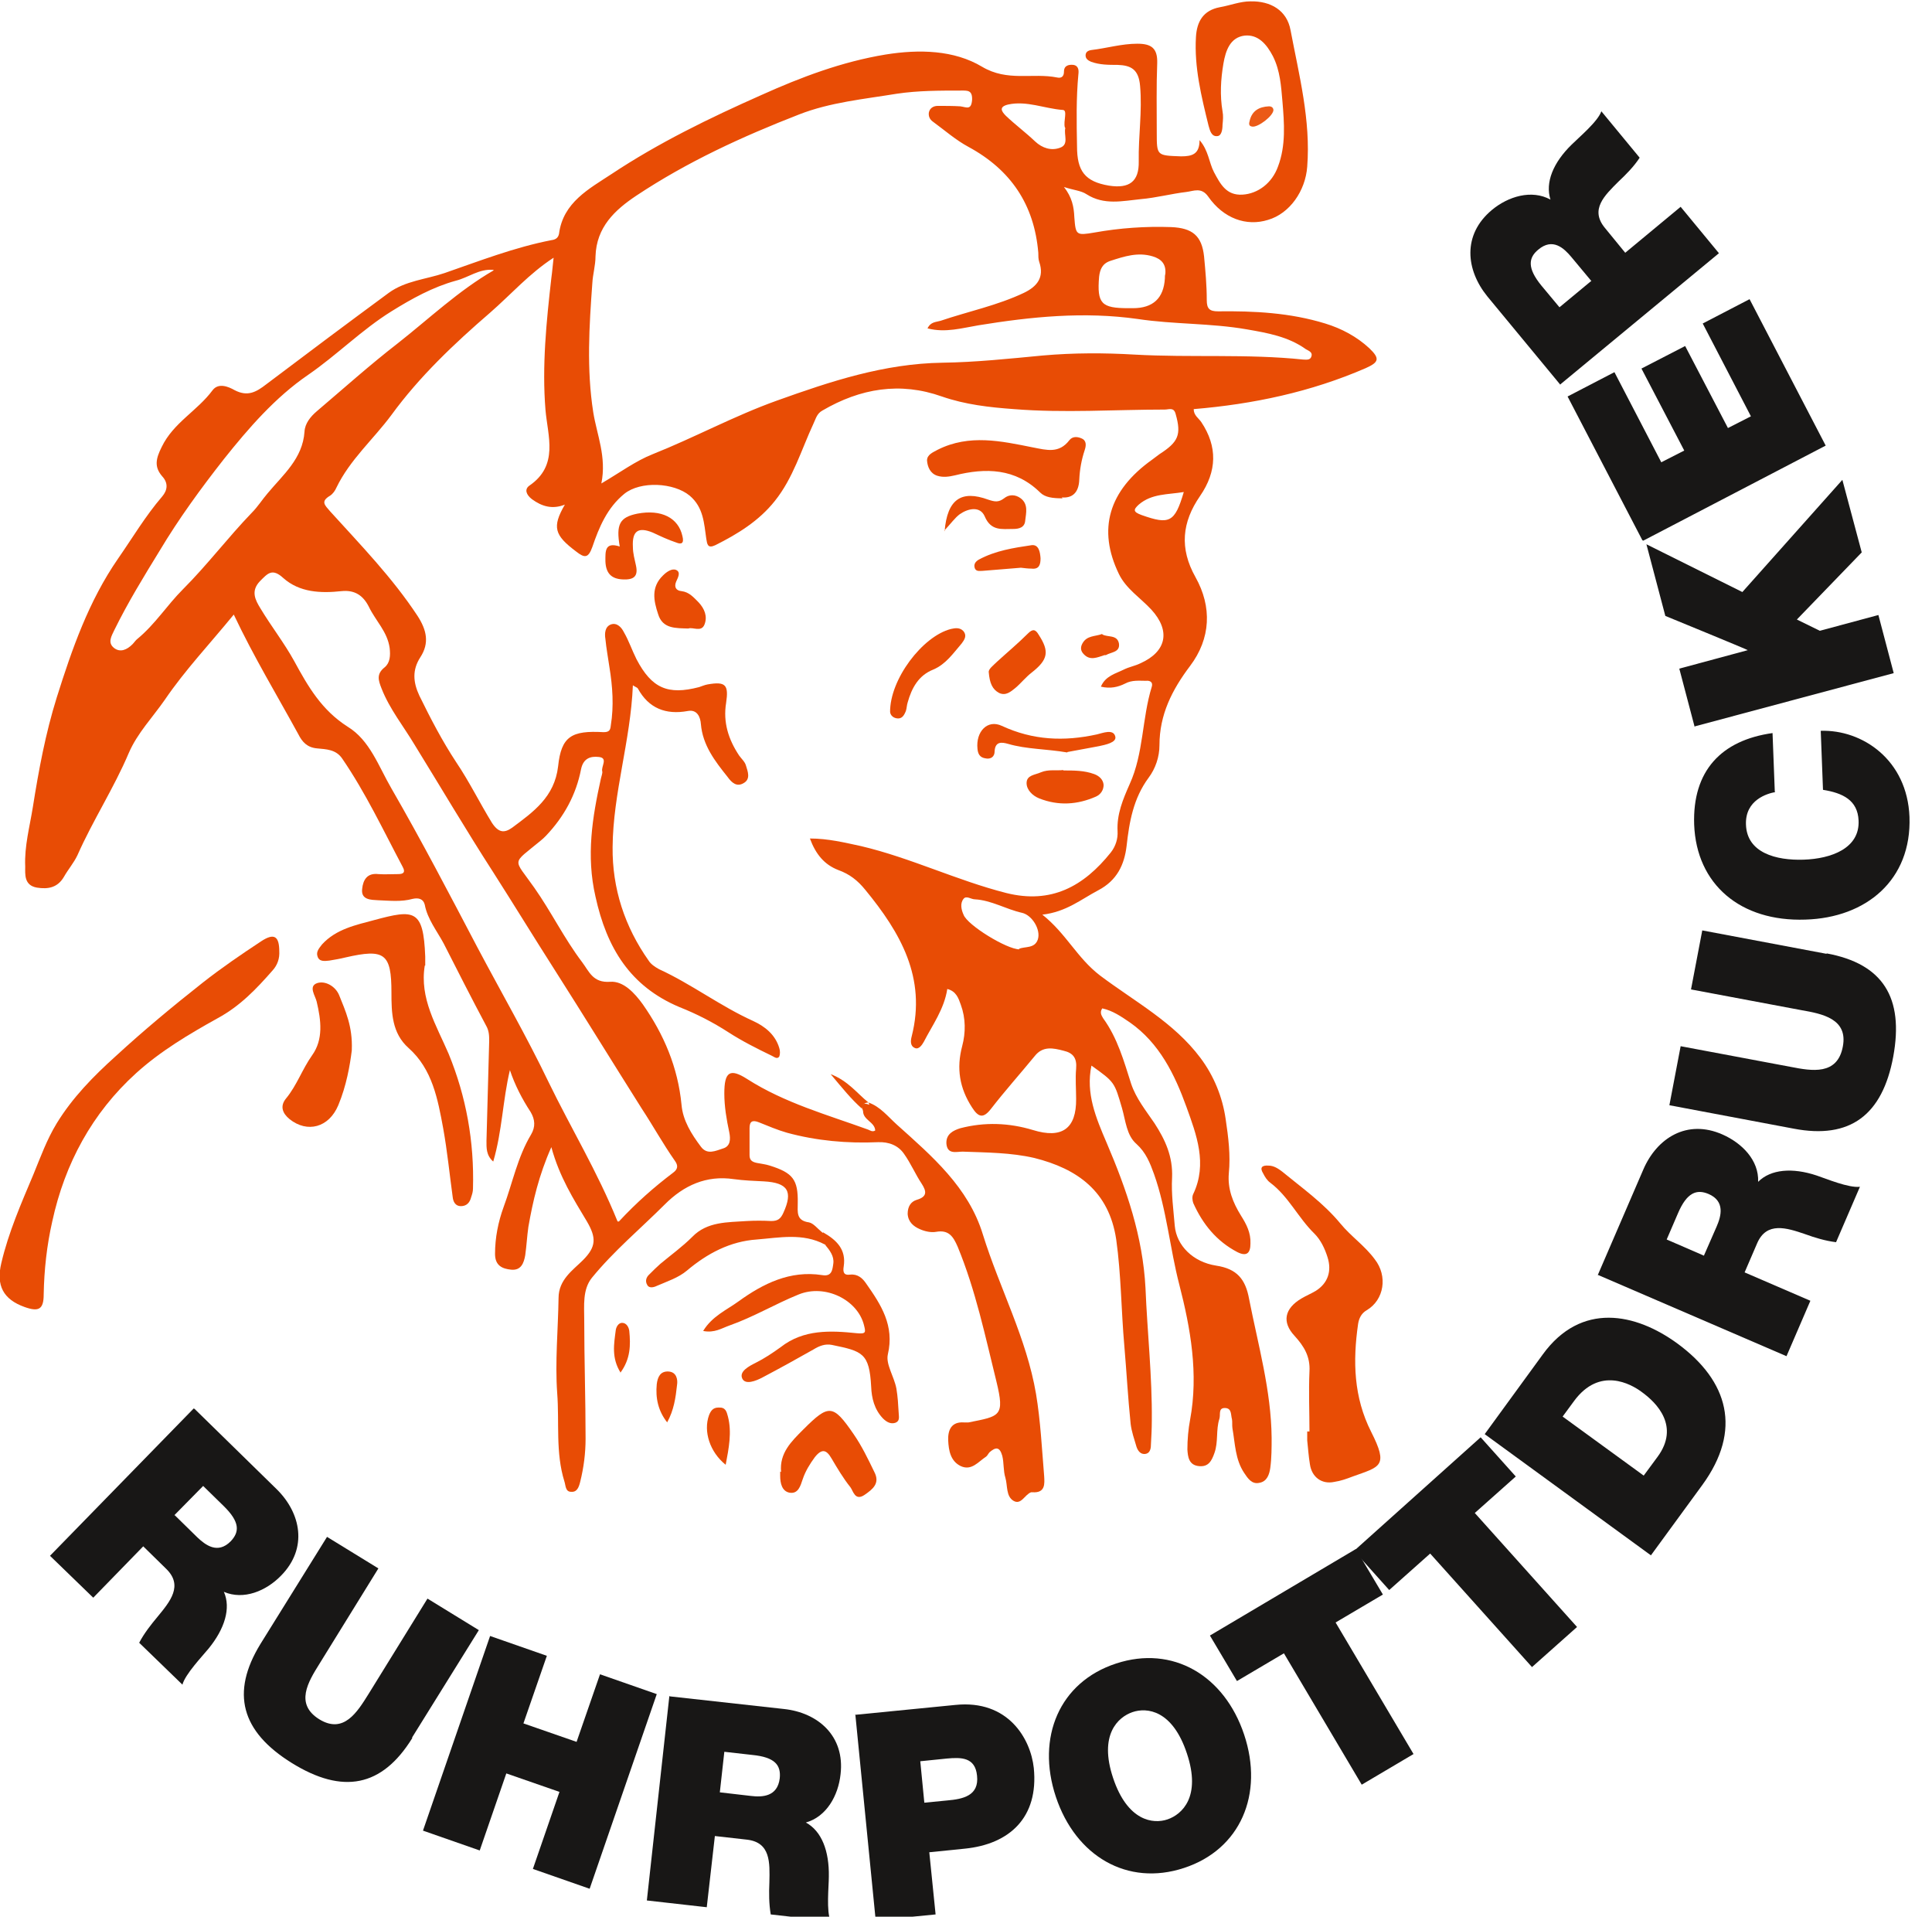 <?xml version="1.0" encoding="UTF-8"?>
<svg id="Ebene_1" xmlns="http://www.w3.org/2000/svg" version="1.1" viewBox="0 0 428.9 425.4">
  <!-- Generator: Adobe Illustrator 29.1.0, SVG Export Plug-In . SVG Version: 2.1.0 Build 142)  -->
  <defs>
    <style>
      .st0 {
        fill: #eb5a17;
      }

      .st1 {
        fill: #0d1717;
      }

      .st2 {
        fill: #e84c05;
      }

      .st3 {
        fill: #181716;
      }

      .st4 {
        display: none;
      }
    </style>
  </defs>
  <g>
    <path class="st2" d="M290.7,317.8c0-4.5-.2-8.9,0-13.4.2-3.3-1.2-5.6-3.3-7.9-2.9-3.1-2.2-6.1,1.5-8.3,1-.6,2.2-1.1,3.2-1.7,2.7-1.7,3.6-4.4,2.6-7.5-.6-1.9-1.5-3.8-2.9-5.2-3.6-3.5-5.7-8.2-9.8-11.3-.7-.5-1.2-1.3-1.6-2.1-.8-1.3-.2-1.8,1.2-1.7,1.2,0,2.2.7,3,1.3,4.5,3.7,9.2,7,13,11.6,2.3,2.8,5.4,4.9,7.6,7.9,2.9,3.7,2.1,9-1.8,11.3-1.2.7-1.7,1.8-1.9,3-1.2,8.3-1,16.3,2.9,24,3.9,7.7,2,7.7-4.1,9.9-1.3.5-2.7,1-4.1,1.2-2.8.6-5-1.1-5.4-3.9-.3-1.8-.4-3.5-.6-5.3,0-.7,0-1.3,0-2,.2,0,.3,0,.5,0"/>
    <path class="st2" d="M94.3,214.3c-1.2,7.3,2.6,13.3,5.3,19.6,3.9,9.5,5.7,19.5,5.4,29.9,0,.7-.2,1.3-.4,1.9-.3,1.2-1,2-2.3,2-1.2,0-1.7-1-1.8-2-.7-5.1-1.2-10.2-2.1-15.2-1.2-6.5-2.4-13.2-7.7-17.9-3.7-3.3-3.8-7.8-3.8-12.3,0-8.7-1.5-9.8-10.2-7.8-1.2.3-2.4.5-3.6.7-1,.1-2.2.3-2.6-.9-.4-1.1.4-1.9,1-2.7,3.1-3.4,7.5-4.3,11.6-5.4,8.9-2.4,10.9-2.4,11.3,8.1,0,.7,0,1.3,0,2"/>
    <path class="st2" d="M183.4,276.2c2-1.4-.9-1.7-.7-2.7,3,1.7,5.2,3.8,4.6,7.6-.2,1.2,0,2,1.4,1.8,1.7-.2,2.8.8,3.6,2,3.3,4.7,6.3,9.3,4.8,15.7-.5,2.2,1.4,4.9,1.9,7.6.3,1.8.4,3.5.5,5.3,0,.8.4,1.9-.8,2.3-1,.3-1.9-.2-2.7-1-1.9-2-2.5-4.5-2.6-7-.4-7.5-1.9-7.9-8.7-9.3-1.5-.3-2.8.2-4.1,1-3.7,2.1-7.5,4.2-11.3,6.2-1.5.8-3.8,1.7-4.5.3-.8-1.6,1.5-2.8,2.9-3.5,2-1,3.8-2.2,5.6-3.5,5.1-4,11.1-3.7,16.9-3.1,2.1.2,2-.2,1.6-1.8-1.4-5.6-8.6-9.2-14.5-6.8-5.2,2.1-10,5-15.4,6.9-1.7.6-3.3,1.7-5.8,1.2,2-3.3,5.3-4.7,7.9-6.6,5.4-3.9,11.4-6.9,18.5-5.8,2.2.4,2.3-1.2,2.5-2.6.2-1.6-.8-2.9-1.8-4.1"/>
    <path class="st2" d="M235.9,110.6c-2.2,0-3.9-.2-5-1.3-5.5-5.4-12.1-5.5-18.9-3.8-1.3.3-2.6.5-3.9.1-1.6-.5-2.2-2-2.3-3.4,0-1.3,1.3-1.8,2.4-2.4,7-3.5,14.1-1.9,21.1-.5,3.1.6,5.8,1.4,8.1-1.6.7-.9,1.8-.8,2.7-.4,1.2.5,1,1.7.7,2.6-.7,2.1-1.1,4.3-1.2,6.5-.1,3.1-1.7,4.2-3.9,4"/>
    <path class="st2" d="M78.1,233.1c-.4,3.3-1.2,7.9-3,12.2-2.1,5-6.9,6.2-10.8,3.1-1.6-1.3-2.2-2.9-.8-4.6,2.4-2.9,3.6-6.5,5.8-9.6,2.5-3.5,2-7.7,1-11.9-.3-1.3-1.9-3.4.1-4.1,1.8-.6,4.1.7,4.9,2.7,1.4,3.5,3,6.9,2.8,12.1"/>
    <path class="st2" d="M173.4,326.7c-.4-4.2,2.3-6.8,4.9-9.4,5.7-5.7,6.6-5.7,11.2,1,1.8,2.6,3.2,5.5,4.6,8.4,1.3,2.5-.3,3.8-2.2,5.1-2.1,1.4-2.5-.9-3.1-1.7-1.6-2-2.9-4.2-4.2-6.4-1.1-1.9-2.1-2.3-3.7-.3-1.1,1.5-2.1,3.1-2.7,4.9-.5,1.5-1,3.3-2.9,3-1.7-.3-2.1-2.1-2.1-3.7,0-.3,0-.7,0-1"/>
    <path class="st2" d="M137.6,121.4c-.9-5.1,0-6.6,3.9-7.4,5.3-1,9.1.9,10,5,.4,1.6-.2,1.9-1.4,1.4-1.8-.6-3.5-1.4-5.2-2.2-3.2-1.3-4.6-.4-4.4,3.2,0,1.4.4,2.8.7,4.2.5,2.4-.6,3.1-2.9,3-2.7-.1-3.8-1.5-3.9-4,0-2.2-.2-4.4,3.2-3.3"/>
    <path class="st2" d="M197.6,158.1c-.1-7.3,7.2-16.9,13.5-18.5.9-.2,2-.4,2.8.5.8,1,.2,1.9-.4,2.7-1.9,2.2-3.5,4.6-6.3,5.8-3.3,1.3-4.8,4.1-5.7,7.3-.2.6-.2,1.3-.4,1.9-.4,1-.9,1.9-2.2,1.6-1.2-.3-1.3-1.3-1.3-1.4"/>
    <path class="st2" d="M236,171c2.5,0,4.7,0,6.9.8,1.1.4,2,1.2,2.1,2.4,0,1.1-.6,2.1-1.7,2.6-4.1,1.8-8.3,2.1-12.6.4-1.5-.6-2.8-1.9-2.8-3.4,0-1.8,1.9-1.8,3.2-2.4,1.7-.7,3.5-.3,5-.5"/>
    <path class="st2" d="M219.5,149.2c-.1-.7,1-1.5,1.8-2.3,2.3-2.1,4.7-4.1,6.9-6.3,1.1-1.1,1.7-.9,2.4.3,2.4,3.7,2.1,5.5-1.6,8.4-1.3,1-2.4,2.4-3.6,3.4-1,.8-2.1,1.8-3.6,1.1-1.5-.8-2.1-2.2-2.3-4.6"/>
    <path class="st2" d="M236.9,167c-4.7-.8-9-.7-13.1-1.9-1.4-.4-2.9-.6-3,1.7,0,1.1-.8,1.8-2.1,1.5-1.2-.2-1.6-1-1.7-2.1-.4-3.8,2.2-6.6,5.4-5.1,6.9,3.2,13.8,3.5,21.1,1.9,1.3-.3,3.7-1.3,4.1.5.3,1.3-2.2,1.8-3.6,2.1-2.5.5-5,.9-7,1.3"/>
    <path class="st2" d="M152.9,139.5c-2.9-.1-5.8.1-6.8-3.2-1-3-1.6-6,1.1-8.6.8-.8,2-1.6,2.9-1.2,1.1.5.4,1.7,0,2.6-.5,1.2,0,2,1.2,2.1,1.7.2,2.7,1.4,3.8,2.5,1.3,1.4,2,3.1,1.3,4.9-.7,1.8-2.6.5-3.6.9"/>
    <path class="st2" d="M209.7,117.9c.6-7.1,3.7-9.2,9.7-7,1.5.5,2.3.6,3.5-.3,1.1-.9,2.5-.9,3.7,0,1.7,1.3,1.2,3.2,1,4.9-.1,1.6-1.4,1.9-2.7,1.9-2.5,0-4.9.5-6.3-2.8-1-2.3-3.6-1.8-5.5-.5-1.1.8-2,2.1-3.5,3.7"/>
    <path class="st2" d="M226.7,126c-2.8.2-5.7.5-8.6.7-.6,0-1.4.2-1.7-.6-.3-.9.2-1.5.9-1.9,3.7-2,7.7-2.6,11.7-3.2,1.6-.2,1.9,1.5,2,2.9,0,1.4-.3,2.5-2,2.3-.8,0-1.5-.1-2.4-.2"/>
    <path class="st2" d="M161.1,325.1c-3.5-2.8-5-7.4-3.7-11,.4-1,.9-1.7,2.1-1.7,1.6-.1,1.8.9,2.1,2,.9,3.5.2,7-.5,10.7"/>
    <path class="st2" d="M148.2,315.8c-2.1-2.6-2.7-5.5-2.4-8.6.2-1.6.8-2.9,2.6-2.8,1.8.1,2.1,1.8,1.9,3-.3,2.8-.7,5.6-2.2,8.3"/>
    <path class="st2" d="M244.7,140.8c1.2.7,3.3,0,3.7,2,.3,2-1.7,1.9-2.9,2.6,0,0-.2,0-.3,0-1.6.5-3.2,1.3-4.6-.2-.7-.7-.8-1.5-.3-2.4,1-1.8,2.8-1.5,4.4-2.1"/>
    <path class="st2" d="M137.8,304.7c-2.1-3.3-1.5-6.4-1.1-9.5.1-.7.6-1.6,1.4-1.6,1,0,1.5,1,1.6,1.8.3,3.1.3,6.2-2,9.3"/>
    <path class="st0" d="M282.7,24.4c0,1.3-3.4,3.9-4.7,3.7-.9-.1-.7-.8-.6-1.2.5-2.3,2.1-3.2,4.3-3.3.6,0,1,.3,1,.9"/>
    <path class="st2" d="M192.8,244.7c-.9,0-1.4.5-1.4,1.4-2.4-2.1-4.4-4.6-7-7.7,3.9,1.5,5.9,4.3,8.4,6.3"/>
    <path class="st2" d="M192.8,244.7c2.6.9,4.3,3.1,6.3,4.9,7.8,7,15.9,13.9,19.1,24.4,3.7,11.9,9.7,23,11.8,35.4,1,6,1.3,12.2,1.8,18.2.1,1.7.3,3.8-2.6,3.6-.1,0-.2,0-.3,0-1.4.5-2.2,2.9-3.9,1.9-1.7-1-1.3-3.4-1.8-5.1-.5-1.6-.3-3.3-.7-4.9-.6-2.1-1.5-1.9-2.8-.8-.3.3-.5.8-.8,1-1.7,1.1-3.2,3.2-5.6,2.1-2.3-1.1-2.7-3.5-2.8-5.7-.1-2.3.7-4.2,3.5-4,.3,0,.7,0,1,0,7-1.4,8.1-1.3,6.2-9.1-2.5-10.1-4.6-20.2-8.6-29.9-1-2.3-2-3.8-4.8-3.3-1.1.2-2.5-.1-3.6-.6-1.4-.6-2.6-1.6-2.7-3.4,0-1.6.7-2.7,2-3.1,2.4-.7,2.2-1.9,1.1-3.6-1.4-2.1-2.4-4.5-3.9-6.6-1.3-1.9-3.4-2.7-5.8-2.6-6.8.3-13.6-.3-20.2-2.1-2.1-.6-4.2-1.5-6.2-2.3-1.5-.6-2.1-.2-2.1,1.3,0,2,0,4,0,6,0,1.2.7,1.5,1.6,1.7,1,.2,2,.3,2.9.6,5.1,1.6,6.3,3.1,6.2,8.3,0,2-.4,3.9,2.5,4.3,1,.2,1.9,1.4,2.9,2.2.7.5,1.5.9,1.8,1.7.5,1.2,0,1.6-1.2,1-4.9-2.6-10.1-1.5-15.1-1.1-5.9.4-11,3.1-15.5,6.9-1.9,1.6-4.4,2.4-6.7,3.4-.6.3-1.7.6-2.1-.2-.5-.8-.3-1.7.5-2.4.8-.8,1.6-1.6,2.4-2.3,2.4-2,4.9-3.8,7.1-6,3.3-3.4,7.8-3.2,12.1-3.5,1.8-.1,3.6-.1,5.4,0,1.5,0,2.1-.5,2.7-1.8,2.2-4.8,1-6.7-4.3-7-2.2-.1-4.5-.2-6.7-.5-6.1-.9-11.1,1.4-15.3,5.6-5.4,5.4-11.3,10.3-16.2,16.3-2.1,2.6-1.7,6.2-1.7,9.3,0,8.8.3,17.6.3,26.4,0,3.2-.4,6.4-1.2,9.6-.3,1.2-.7,2.3-2,2.2-1.3,0-1.2-1.4-1.5-2.3-2-6.4-1.1-13.1-1.6-19.6-.5-7,.2-14.1.3-21.1,0-4.1,3.2-6.2,5.4-8.4,3-3,3-5,.9-8.6-3-5-6.1-9.9-7.9-16.5-2.8,6.3-4.1,12-5.1,17.7-.3,2.1-.4,4.2-.7,6.3-.3,1.7-.9,3.4-3.1,3.2-2-.2-3.6-.9-3.6-3.5,0-3.6.7-7.1,1.9-10.4,2-5.4,3.1-11.1,6.1-16.1,1-1.7.9-3.3-.1-5-1.9-2.9-3.5-6-4.6-9.3-1.6,6.7-1.7,13.5-3.7,20.3-1.6-1.4-1.5-3.1-1.5-4.6.2-7.4.4-14.7.6-22.1,0-1.2,0-2.3-.7-3.5-3.2-6-6.3-12.1-9.4-18.2-1.5-2.8-3.6-5.4-4.2-8.6-.3-1.3-1.4-1.6-2.7-1.3-2.5.7-5.1.4-7.7.3-1.4-.1-3.8,0-3.5-2.5.2-2,1.1-3.6,3.6-3.3,1.4.1,2.9,0,4.4,0,1.3,0,1.6-.5,1-1.6-4.3-8.1-8.2-16.4-13.4-24-1.4-2.1-3.6-2.1-5.6-2.3-2.2-.2-3.3-1.4-4.2-3.2-4.7-8.6-9.8-17-14.3-26.5-5.4,6.6-10.8,12.3-15.3,18.9-2.7,3.9-6.1,7.4-8,11.8-3.3,7.8-8,15-11.4,22.7-.8,1.7-2.1,3.2-3,4.8-1.4,2.4-3.5,2.8-6,2.4-2.9-.5-2.6-3-2.6-4.7-.2-4.5,1-8.8,1.7-13.2,1.3-8.2,2.8-16.3,5.3-24.3,3.4-10.8,7.1-21.4,13.6-30.8,3.2-4.6,6.1-9.5,9.8-13.8,1.2-1.4,1.4-3,0-4.5-1.8-2.1-1.4-3.9-.1-6.5,2.6-5.4,7.9-8,11.3-12.6,1.3-1.7,3.5-.8,4.9,0,2.9,1.5,4.8.4,7-1.3,9-6.8,18.1-13.6,27.2-20.3,3.7-2.7,8.3-3,12.4-4.4,7.8-2.7,15.5-5.7,23.7-7.3.8-.1,1.5-.4,1.7-1.4.9-7,6.7-10,11.7-13.3,10.4-6.9,21.7-12.4,33.2-17.5,8.9-4,17.9-7.4,27.6-9,7.5-1.2,15.2-1,21.4,2.7,5.7,3.4,11.2,1.3,16.7,2.4.9.2,1.5-.2,1.5-1.3,0-1.4,1.1-1.6,2.1-1.5,1.2.2,1.2,1.3,1.1,2.1-.5,5.3-.4,10.6-.3,16,0,5.4,1.7,7.8,7.1,8.7,4.5.7,6.7-.9,6.6-5.4-.1-5.6.8-11.1.3-16.7-.3-3.7-2-4.6-5-4.7-2,0-4,0-5.9-.7-.7-.3-1.2-.7-1.2-1.4,0-.8.6-1.1,1.3-1.2,3.4-.4,6.7-1.4,10.2-1.4,3.1,0,4.5,1,4.4,4.3-.2,5.1-.1,10.3-.1,15.4,0,5.2,0,5.1,5.4,5.3,2.5,0,4.1-.5,4.1-3.6,2,2.3,2.1,5,3.2,7.1,1.4,2.6,2.7,5.2,6.3,5,3.5-.2,6.6-2.6,7.9-6.2,1.8-4.7,1.4-9.7,1-14.5-.3-3.4-.5-6.8-2.1-10-1.4-2.7-3.3-4.9-6.3-4.6-3.2.4-4.2,3.3-4.7,6.2-.6,3.5-.8,7.1-.2,10.6.2,1,.1,2,0,3,0,1-.2,2.4-1.1,2.5-1.4.2-1.7-1.3-2-2.3-1.6-6.5-3.2-13-2.8-19.7.2-3.4,1.6-5.9,5.3-6.6,2.3-.4,4.5-1.3,6.8-1.3,4.5-.1,8.1,2,8.9,6.4,1.9,10,4.5,20,3.7,30.3-.4,5.4-3.9,10.4-8.7,11.8-4.8,1.5-9.9-.3-13.3-5.2-1.5-2.1-3.2-1.2-4.8-1-3.4.4-6.7,1.3-10.2,1.6-4,.4-8.1,1.4-12-1.1-1.2-.8-2.9-.9-5-1.6,1.8,2.3,2.2,4.4,2.3,6.7.3,4,.4,4.1,4.5,3.4,5.6-1,11.3-1.4,17-1.2,4.7.2,6.8,1.9,7.3,6.5.3,3.2.6,6.4.6,9.7,0,1.9.6,2.5,2.5,2.5,8-.1,16,.3,23.8,2.7,3.6,1.1,7,2.9,9.8,5.5,2.4,2.3,2.1,3.1-.8,4.4-12.2,5.3-25,8-38.2,9.1,0,1.4,1.1,2,1.7,2.9,3.6,5.4,3.5,10.9-.3,16.4-4,5.8-4.6,11.6-1,18,3.7,6.6,3.4,13.6-1.2,19.7-4,5.3-6.8,10.8-6.8,17.6,0,2.6-.9,5.2-2.4,7.2-3.4,4.6-4.3,9.8-4.9,15.2-.5,4.1-2.1,7.6-6.3,9.8-3.8,2-7.1,4.8-12.4,5.4,5.3,4.2,7.7,9.6,12.8,13.5,7.7,5.8,16.4,10.4,22.3,18.3,3,4,4.9,8.7,5.6,13.6.6,4,1.1,8,.7,12-.3,3.5.9,6.5,2.7,9.4,1.2,1.9,2.2,3.8,2.1,6.2,0,2.2-.9,2.9-2.9,1.9-4.6-2.4-7.7-6.2-9.8-10.9-.2-.6-.3-1.4,0-2,3.2-6.7.7-13.2-1.5-19.3-2.6-7.2-6-14.2-12.6-18.8-1.9-1.3-3.8-2.6-6.1-3.1-.7,1,0,1.8.2,2.2,3.2,4.4,4.6,9.5,6.2,14.5,1.1,3.3,3.3,6,5.2,8.8,2.4,3.7,4.1,7.4,3.9,12.1-.2,3.5.3,7.1.6,10.7.4,4.3,4,8,9.2,8.8,4.6.7,6.5,3,7.3,7.4,2,10.2,4.9,20.3,5,30.8,0,2.2,0,4.5-.3,6.7-.2,1.4-.7,3-2.4,3.3-1.7.4-2.6-1-3.4-2.2-2-3-2-6.5-2.6-9.9-.1-.7,0-1.4-.1-2-.3-1,0-2.5-1.6-2.5-1.5,0-.9,1.5-1.2,2.4-.8,2.5-.2,5.1-1.1,7.6-.6,1.7-1.3,3.1-3.4,2.9-2.3-.2-2.5-2.1-2.6-3.7,0-2.2.2-4.5.6-6.6,1.9-10.2.1-20.3-2.4-30-2.1-8.1-2.8-16.6-5.6-24.5-.9-2.5-1.8-4.8-3.9-6.7-2.2-1.9-2.4-5.1-3.2-7.9-1.7-5.8-1.6-5.8-6.8-9.5-1.3,6.2,1,11.6,3.4,17.2,4.4,10.3,8,20.7,8.6,32.2.4,9.8,1.5,19.6,1.4,29.4,0,1.8-.1,3.6-.2,5.4,0,1-.3,1.9-1.3,2-1,.1-1.6-.7-1.9-1.6-.5-1.7-1.1-3.4-1.3-5.1-.6-5.8-.9-11.5-1.4-17.3-.7-7.9-.7-15.8-1.8-23.6-1.6-10.7-8.6-15.7-18.2-18.1-5.2-1.2-10.6-1.2-15.9-1.4-1.4,0-3.4.7-3.6-1.8-.1-2.1,1.5-2.9,3.1-3.4,5.4-1.4,10.8-1.2,16.1.4q9.7,3,9.6-6.9c0-2.2-.2-4.5,0-6.7.2-2.3-.6-3.5-2.8-4-2.3-.6-4.6-1.1-6.4,1.2-3.2,3.9-6.6,7.7-9.7,11.7-1.7,2.2-2.8,1.9-4.2-.3-2.8-4.3-3.5-8.7-2.2-13.6.8-3,.8-6.2-.3-9.2-.5-1.4-1-3-3-3.5-.7,4.5-3.3,8-5.2,11.7-.4.7-1.1,1.8-2,1.4-1-.4-1-1.5-.7-2.6,3.3-13-2.5-23-10.3-32.5-1.7-2.1-3.5-3.5-6-4.4-3.1-1.2-5-3.5-6.3-7,4,0,7.7.9,11.4,1.7,11,2.6,21.2,7.6,32.2,10.4,10,2.5,17.2-1.5,23.2-9,1.1-1.4,1.6-3.1,1.5-4.7-.2-3.8,1.2-7.1,2.7-10.5,3.1-6.8,2.7-14.5,4.9-21.6.3-1-.4-1.4-1.3-1.3-1.5,0-3.1-.2-4.6.6-1.6.8-3.3,1.2-5.4.7,1-2.4,3.3-2.9,5.1-3.8,1.2-.6,2.5-.8,3.7-1.4,5.8-2.6,6.7-7.2,2.4-11.9-2.4-2.6-5.6-4.6-7.2-7.9-4.8-9.9-2.3-18.5,7.4-25.4.5-.4,1.1-.8,1.6-1.2,4.2-2.7,4.9-4.3,3.6-8.9-.4-1.6-1.5-1-2.4-1-11.2,0-22.3.8-33.5-.1-5.5-.4-10.8-1-16-2.8-9.3-3.3-18.1-1.8-26.5,3.1-1.3.7-1.5,1.9-2,2.9-2.7,5.8-4.5,12.1-8.6,17.2-3.5,4.4-8.2,7.3-13.2,9.8-1.7.8-1.8-.2-2-1.4-.5-3.4-.6-7-3.7-9.6-3.5-2.9-10.9-3.3-14.5-.4-3.8,3.1-5.6,7.4-7.1,11.8-.9,2.5-1.7,2.5-3.6,1-4.8-3.6-5.4-5.4-2.5-10.4-2.8,1.1-5.1.4-7.3-1.2-1.3-1-1.7-2.2-.6-3,6.6-4.5,4.1-11,3.6-16.8-.8-9.8.2-19.6,1.3-29.3.2-1.4.3-2.8.5-4.5-5.4,3.5-9.5,8.2-14.1,12.2-8,6.9-15.7,14.2-21.9,22.7-4,5.4-9.2,9.9-12.2,16.1-.3.7-.8,1.4-1.4,1.8-2.2,1.3-1.2,2.1,0,3.5,6.8,7.5,13.8,14.7,19.4,23.2,2,3.1,2.7,6,.6,9.2-1.8,2.8-1.6,5.5-.2,8.5,2.5,5.1,5.1,10.1,8.2,14.8,2.9,4.3,5.2,9,7.9,13.4,1.5,2.3,2.8,2.3,4.5,1.1,4.7-3.5,9.4-6.8,10.2-13.6.7-6.7,3-8,10.1-7.6,1.3,0,1.5-.5,1.6-1.5.7-4.3.4-8.6-.3-12.9-.3-2.1-.7-4.2-.9-6.3-.2-1.2-.1-2.7,1.2-3.2,1.4-.5,2.4.7,2.9,1.7,1.1,1.9,1.8,4,2.8,6,3.4,6.5,7,8,13.9,6.2.6-.2,1.3-.5,1.9-.6,4-.7,4.7.1,4.1,4.1-.7,4.3.5,8.1,2.9,11.7.5.7,1.3,1.4,1.5,2.2.4,1.3,1.1,3-.5,3.9-1.5.9-2.6,0-3.6-1.4-2.8-3.5-5.5-7-5.9-11.7-.1-1.5-.8-3.3-2.9-2.9-4.9.9-8.7-.6-11.1-5-.1-.2-.5-.3-1.1-.7-.5,12.3-4.4,23.9-4.5,35.9-.1,9.2,2.7,17.7,8,25.2.5.8,1.4,1.4,2.3,1.9,7.2,3.3,13.6,8.2,20.9,11.5,2.6,1.2,4.9,3,5.8,6,.2.6.2,1.4,0,1.9-.5.7-1.2,0-1.7-.2-3.3-1.6-6.5-3.2-9.6-5.2-3.4-2.2-7.1-4.1-10.9-5.6-10.9-4.6-16.1-13.1-18.6-24.5-2.1-9.1-.7-17.6,1.2-26.2.1-.5.4-1.2.3-1.6-.3-1.1,1.4-3-.8-3.2-1.8-.2-3.4.3-3.9,2.7-1.1,5.7-3.8,10.6-7.8,14.8-.4.4-.8.8-1.2,1.1-6.5,5.4-6.1,3.7-1.4,10.4,3.8,5.4,6.6,11.2,10.6,16.5,1.6,2.1,2.4,4.7,6.3,4.4,2.9-.2,5.4,2.5,7.2,5,4.7,6.7,7.8,14,8.6,22.3.3,3.5,2.2,6.5,4.3,9.3,1.4,1.9,3.3.9,4.9.4,1.7-.5,1.7-2.1,1.4-3.6-.6-2.8-1.1-5.7-1.1-8.6,0-4.8,1.2-5.7,5.1-3.2,8.3,5.3,17.7,7.9,26.8,11.2.5.2,1,.6,1.6.2-.1-1.9-2.7-2.3-2.7-4.3-.5-1.4-.1-2,1.4-1.4M205.9,72.9c.7-1.5,1.9-1.4,2.9-1.7,6.2-2.1,12.6-3.4,18.5-6.2,2.9-1.4,4.6-3.4,3.4-6.9-.2-.6-.2-1.3-.2-2-.9-10.7-6.1-18.4-15.5-23.5-2.8-1.5-5.3-3.7-7.9-5.6-.7-.5-1-1.2-.9-2,.2-1,1-1.5,2-1.5,1.7,0,3.4,0,5,.1,1.4.2,2.4.9,2.6-1.4.1-2.2-1-2.1-2.4-2.1-4.8,0-9.6,0-14.3.7-7.3,1.2-14.8,1.9-21.7,4.6-12.6,4.9-24.8,10.5-36.1,18-4.8,3.2-8.9,7-9.1,13.5,0,2-.6,4-.7,5.9-.7,9.6-1.3,19.1.2,28.7.8,5,3,9.9,1.8,15.8,4.1-2.4,7.6-5,11.4-6.5,9.3-3.7,18.1-8.5,27.6-11.9,12-4.3,23.8-8.2,36.7-8.4,7.4-.1,14.9-.9,22.3-1.6,6.8-.6,13.6-.6,20.4-.2,12.5.7,25-.2,37.4,1.1.6,0,1.5.2,1.8-.6.4-1-.5-1.3-1.2-1.7-3.9-2.8-8.5-3.6-13.1-4.4-8-1.4-16.3-1.1-24.2-2.3-12-1.7-23.7-.5-35.4,1.4-3.6.6-7.3,1.7-11.2.7M137.4,271.1c3.9-4.2,7.9-7.7,12-10.8,1.1-.8,1.2-1.6.4-2.7-2.6-3.7-4.8-7.7-7.3-11.5-6.5-10.3-12.9-20.7-19.4-30.9-4.6-7.2-9-14.4-13.6-21.6-6-9.3-11.6-18.8-17.4-28.2-2.5-4.2-5.6-8-7.4-12.6-.7-1.8-1.2-3.2.7-4.7,1.2-1,1.3-2.6,1.1-4.3-.5-3.6-3.1-6-4.6-9.1-1.3-2.6-3.2-3.8-6.1-3.5-4.6.5-9.3.3-12.9-2.9-2.5-2.3-3.5-1-5.2.7-2.1,2.2-1,4.2.1,6,2.4,4,5.3,7.7,7.5,11.7,3.1,5.7,6.1,10.9,11.9,14.6,4.9,3,6.8,8.7,9.7,13.7,6.7,11.6,12.9,23.5,19.1,35.3,5.3,10,10.9,19.7,15.8,29.9,4.9,10.1,10.8,19.8,15.3,30.9M109.5,59.9c-3.1-.3-5.5,1.7-8.3,2.4-5.1,1.4-9.8,4-14.3,6.8-6.6,4.1-12.1,9.7-18.5,14.1-7.3,5-13.2,11.8-18.7,18.7-5.1,6.5-10,13.2-14.3,20.4-3.5,5.7-7,11.4-10,17.5-.6,1.3-1.6,2.8-.1,4,1.4,1.1,2.9.4,4.1-.8.4-.4.7-.9,1.1-1.2,3.9-3.2,6.6-7.5,10.1-11,5.4-5.4,10-11.5,15.3-17,1.3-1.3,2.3-2.9,3.5-4.3,3.4-4.1,7.8-7.7,8.2-13.7.1-1.8,1.3-3.3,2.7-4.5,6-5.1,11.8-10.3,18-15.1,7-5.5,13.5-11.7,21.3-16.2M251.5,68.4q6.7,0,7.1-6.6c0-.3,0-.7.1-1,.2-2.1-.8-3.3-2.8-3.9-3.3-1-6.3,0-9.4,1-1.8.6-2.3,1.9-2.5,3.5-.5,6,.5,7,6.5,7h1M226.2,210.6c1.3-.6,3.5,0,4.2-2.1.7-2.2-1.3-5.4-3.5-5.9-3.6-.8-6.8-2.8-10.5-3-.8,0-1.9-.9-2.5-.1-.8,1-.5,2.4,0,3.5.8,2.3,9.6,7.7,12.4,7.7M236.4,28.3c-.4-1.4.7-3.9-.5-3.9-4-.3-8-2.1-12.1-1.2-2.1.5-1.5,1.5-.5,2.5,2.1,2,4.4,3.7,6.5,5.7,1.6,1.5,3.6,2.1,5.5,1.4,2.1-.7.8-2.9,1.2-4.4M262.8,109.2c-3.5.6-7.1.3-10,2.8-1.2,1.1-1.3,1.6.6,2.3,6.2,2.2,7.4,1.7,9.4-5.1"/>
    <path class="st2" d="M62,211.1c.1,1.6-.4,3.1-1.5,4.3-3.6,4.1-7.2,7.9-12.2,10.6-6.3,3.5-12.7,7.3-18.1,12.2-9.7,8.8-15.8,20-18.6,32.9-1.2,5.3-1.8,10.7-1.9,16.2,0,3.3-1.1,3.9-4.2,2.8-4.8-1.7-6.4-4.8-5.2-9.8,1.6-6.8,4.4-13.2,7.1-19.6,1.6-3.9,3-7.8,5.2-11.4,3.5-5.7,8.1-10.4,13.1-14.9,6.2-5.7,12.7-11.1,19.3-16.3,4.2-3.3,8.6-6.3,13-9.2,2.9-1.9,4-1.1,4,2.3"/>
  </g>
  <g class="st4">
    <path class="st1" d="M100.5,407.3c4.4-15.3,8.8-30.7,14.3-45.7,3.7,1.3,7.2,2.8,11,3.7,2.8.7,2.5,1.9,1.8,3.9-1.2,3.4-2.2,6.9-3.4,10.4-.8,2.3-.5,3.8,2.3,4.3,2.3.4,4.7,2.2,6.6,1.6,1.9-.6,1.6-3.8,2.4-5.9,1-2.7,1.8-5.5,2.7-8.2.5-1.4,1-2,2.8-1.6,3.6.8,7,2.2,10.5,3.1,2.4.6,1.2,2.6,1,3.9-.6,2.5-1.6,4.8-2.5,7.2-3.7,10.3-6.5,20.9-9.5,31.4-.8,2.8-1.9,4-5,2.7-2.5-1.1-5.3-1.6-8-2.1-2.7-.5-2.8-1.8-2-4.1,1.5-4.1,2.7-8.4,4.2-12.6.5-1.5.3-2.2-1.2-2.5-1-.2-1.9-.5-2.9-.8-5.8-2-5.9-2-7.8,3.8-1,3.1-2.1,6.3-2.8,9.5-.5,2.1-1.4,2-2.9,1.5-3.8-1.2-7.6-2.4-11.6-3.6"/>
    <path class="st1" d="M391.1,142.7c-6.7-3.1-13.4-3.7-19.7-5.9-1.8-.6-2.7-1.4-3.2-3.3-.9-3.3-2.1-6.5-3.3-10.1,3.4.4,6.2,1.7,9.1,2.6,3,1,6.2,1.8,9.1,2.9,1.8.7,3,.2,4.2-1,5.3-5.6,11.6-10.2,16.7-16.1,1.6-1.9,3.9-3.2,6.1-4.9,2.4,4.5,2.1,9.7,4.2,14.1.4.9-.6,1.3-1,1.9-3.4,4.7-9.3,6.8-12.6,12,4,2.5,8,3.8,12.5,1.2,1-.6,2.3-.7,3.5-1.2,1.3-.5,2.1-.2,2.5,1.2,1,3.3,2.3,6.5,2.8,9.9.2,1.3,0,1.9-1.4,2.3-9.7,2.5-18.9,6.2-28.5,8.8-4.6,1.2-9.2,2.4-13.7,3.8-1.6.5-1.8-.2-2.3-1.2-1.4-3.3-1.5-6.9-2.6-10.3-.6-1.9,1.3-1.6,2-1.9,5-1.7,10.1-3.2,15.6-5"/>
    <path class="st1" d="M377.5,71.4c2.6-1.7,5.1-3.3,7.6-5,1.1-.7,2-1.2,2.9.5,5.2,9.3,10.5,18.6,15.8,27.9.8,1.4.9,2.1-.7,3.1-3.9,2.5-8.2,4.3-12.1,6.8-7.6,4.9-15.6,9.2-23.5,13.7-3.8,2.2-3.8,2.1-6-1.7-5.1-8.7-10.1-17.4-15.3-26-.7-1.2-.4-1.6.5-2.1,2.5-1.5,5.1-2.8,7.5-4.3,1.1-.7,1.3,0,1.7.6,2.5,4.8,6.3,8.9,8.1,14.1.4,1.1,1.1,2.9,2.2,2.7,1.9-.3,3.7-1.4,5.4-2.4.8-.5-.2-1.4-.5-2-2-3.4-4.3-6.7-6.2-10.2-1.8-3.4-1.5-4.2,2.1-5.3,2.2-.6,4-3.5,6.1-2.2,1.6,1,2.2,3.7,3.3,5.6,1.3,2.3,2.8,4.5,4.2,6.8.8,1.3,1.5,1.5,2.6.4.2-.2.5-.6.8-.6,5-1,3.1-3.5,1.5-6.2-2.7-4.7-5.2-9.5-7.8-14.3"/>
    <path class="st1" d="M100.6,354.1c3,1.8,5.9,3.7,8.9,5.3,1.1.6.8,1.1.3,1.8-3.8,6-6.5,12.6-10.6,18.4-2.2,3.1-3.6,6.9-5.8,10-4.9,6.7-11.2,8.3-18.8,5-5.7-2.4-10.8-5.6-14.4-10.8-3.4-4.9-3.2-9.8,0-14.9,5.2-8.6,10.3-17.3,15.1-26.1,1.1-2,2.1-2.3,3.7-1.4,3.3,1.9,6.4,4,9.7,5.9,1.2.7.6,1.4.2,2.1-4.6,8.4-10,16.4-14.2,25-2.1,4.2-1.4,7.1,2.3,9,3.5,1.9,6.6.7,8.8-3.2,5-8.7,10-17.4,15-26.2"/>
    <path class="st1" d="M428.8,230.1c-.3,4.8-1.4,10.8-6.2,15.7-2.5,2.5-5.3,3.5-8.6,3.6-7.2.1-14.2-1.2-21.3-1.6-4-.2-8-.8-12-1-1.5,0-2.2-.4-2-2.1.4-2.8.5-5.5.9-8.3.6-4.7.7-4.6,5.4-4.1,8.5.9,17.1,1.6,25.6,2.4,2.6.2,5-.4,6.2-3,1.1-2.5,1.4-5.1-.5-7.6-1.2-1.6-2.8-2.1-4.6-2.3-9.3-.9-18.6-1.9-28-2.6-2.2-.2-2.6-.9-2.4-2.8.4-3-.4-6.8,1.2-8.7,1.5-1.7,5.4,0,8.2.2,7.5.5,14.9,1.2,22.3,2,10.7,1.2,16,7.5,15.8,20.1"/>
    <path class="st1" d="M378.5,182.4c0-12.6,6.8-17.6,15.4-20.4,1.4-.4,1.5.4,1.7,1.2.7,3.7,1.2,7.5,1.9,11.2.3,1.3-.4,1.1-1.2,1.4-1.5.5-3,.9-4.3,1.6-2.2,1.3-2.7,3.4-2.3,5.8.4,2.3,1.8,3.4,3.9,4,5.9,1.5,11.8.3,17.6-.7,3.3-.6,5.4-3.8,5.2-6.9-.2-2.8-2.8-5.1-6.3-5.3-1.5,0-2.2-.3-2.2-2,0-3-.2-6-.6-9-.4-3.1,1.1-3.3,3.4-2.9,9.3,1.6,15.1,7.9,16.7,17,2.1,12.8-5.6,22.3-18.6,25-7.9,1.6-15.5.9-22.3-3.9-5.9-4.3-7.7-10.5-8-16.1"/>
    <path class="st1" d="M342.4,328.1c.2.5.2.8.3.9q4,5.2-1.4,9.4c-.7.5-1.4,1.1-2.2,1.7,7.2,8.7,14.2,17.3,21.4,25.8,1.5,1.8,1.9,2.8-.5,3.9-2,.9-3.6,2.6-5.2,4.2-3.9,4-3.1,3.4-6.2-.3-6.1-7.2-12.1-14.5-18-21.9-1.9-2.4-3.4-2.6-5.5-.3-2.8,3.2-6.9,4.9-10.4,7.2-1.2.8-1.3,1.2-.7,2.5,3,6.6,6.5,13,10.3,19.3,1.8,3,2.4,6.7,4.8,9.4.8.9.3,1.6-.6,2.1-3.3,1.8-6.6,3.7-9.8,5.6-.8.5-1.5.9-1.9-.6-1.9-6.2-6.2-11.2-9-17-1.9-4-3.7-8-6.2-11.7-1.2-1.7-1.7-2-3.5-1-6.9,4.1-6.4,4.4-10.2-3.9-1.2-2.7-.5-3.5,1.9-4.8,7.9-4,15.8-8,23.2-12.7,6.4-4,11.7-9.4,17.5-14.2,5.1-4.1,10.6-7.9,14-13.5,2.6-4.3,5.8-8.1,9-11.9,5.3-6.2,12.2-7.2,19.9-6.1,8.3,1.3,14.2,6.3,18,13,3.6,6.4,3.8,14.2,0,20.8-3.5,6.1-8.1,11.5-12.2,17.3-.9,1.3-1.7,1.3-2.9.4-4.3-3.2-8.5-6.5-12.9-9.3-5.8-3.7-10.6-8.8-16.8-11.8-1.5-.7-2.1-2.7-4.3-2.6M379.9,322.6c-3.1-3.4-6.2-7-10.8-8.5-4.6-1.5-7.3-.8-10,2.6-2.6,3.2-2.6,3.2,1.3,5.2,1.1.5,2.2,1.2,3,2,3.8,3.9,8.8,6.3,13.1,9.6.6.4,1.2,1.4,1.8.3,1.2-2,3.8-3.4,3-6.3.3-1.9-.2-3.7-1.4-5Z"/>
    <path class="st1" d="M153.9,417.9c1.2-14.1,2.3-27.9,3.4-41.8.1-1.4.6-1.7,1.9-1.6,9,.8,18,1.2,27,2.5,9.9,1.4,14.8,9.5,12,18.7-1,3.1-3.1,5.1-5.8,6.6-2.1,1.1-2.6,2.2-2,4.7,1.5,5.6,3.5,10.9,5.3,16.4.6,1.7.6,2.2-1.4,2-4.1-.4-8.2-.8-12.3-.9-1.9,0-2.1-1.2-2.5-2.5-1.5-4.7-3.2-9.4-4.5-14.2-.6-2.2-2-2.5-3.7-2.4-2.3.1-1.1,2-1.2,3.1-.5,4.2-.9,8.4-1.2,12.6-.1,1.5-.4,2.2-2.1,2.1-3.8-.4-7.6-.4-11.3-.8-3.4-.4-.6-3.1-1.5-4.3M172,394.8c2.7.4,5.4,1.1,8.2.3,2.1-.7,2.5-2.2,2.8-4,.3-1.7-.3-3.2-1.9-3.9-1.3-.6-2.8-.8-4.2-.9-6-.2-5.4-1.1-5.7,5.1.7.9-1.4,3.1.7,3.4Z"/>
    <path class="st1" d="M423.5,264.5c-1.5,4.8-2.9,9.3-4.3,13.8-.4,1.5-1.1,2-2.8,2.1-5.1,0-10.2.6-15.4.5-2.4,0-2.8,1.4-3.2,2.9-.6,2,1.4,1.6,2.3,1.9,4.1,1.7,8.2,3.2,12.4,4.7,1.3.5,2,1,1.1,2.6-1.5,2.8-1.3,6.2-2.7,9.2-.8,1.9-1.5,2.3-3.6,1.7-13.7-3.9-26.7-9.9-40.5-13.7-1.9-.5-2.6-1.2-1.7-3.4,3.3-8.5,6.3-17.2,9.6-25.8,2.2-5.7,9.7-9,16.2-7.4,5.3,1.3,9.1,4.2,10.1,9.8.4,2,1.3,2.3,3.1,2.2,6.3-.5,12.7-.8,19.5-1.2M386.9,268.3c-2-.6-3.4,0-4.3,2-1,2.2-2.2,4.3-2.8,6.7-.2.7-1,1.4.3,1.9,2.1.8,4.3,1.7,6.4,2.5.7.3,1.2.3,1.5-.6.8-2.6,1.8-5.2,2.6-7.5-.2-2.7-1.5-4.2-3.7-4.9Z"/>
    <path class="st1" d="M348,24c4.5,3.1,6.9,7.8,11.1,10.6,1.4.9.5,2,0,2.9-1.8,4.3-3.8,8.4-5.4,12.8-1,2.9-.6,4.4,1.6,5.9,3.6-3.4,7.7-6.4,10.4-10.7,1.2-2,2.5-2.2,4.4-.2,2.4,2.6,4.5,5.6,7.5,7.6,1.7,1.1.2,1.6-.3,2.2-6.4,6.6-12.9,13.1-19.2,19.9-3.5,3.8-7.5,7.3-10.9,11.1-1.7,1.9-2.7,1.4-4.1,0-4.4-4.4-8.6-9-13.3-13-3.3-2.8-5.7-6.1-7.6-9.9-2.4-4.8-1.5-9.2,1.7-13.4,3.4-4.4,7.5-7.4,13.4-5.4,2,.6,2.9.2,3.7-1.7,2.6-6,4.6-12.2,7-18.6M335,61.8c0,2.1,1.3,3.4,2.7,4.8q4.4,4.4,8.2-.6c.6-.8,2.1-1.1,1.6-2.6-.7-2-6.4-6-8.5-6-2.5.3-3.9,1.8-3.9,4.4Z"/>
    <path class="st1" d="M41.7,374c-3.5-3.2-6.8-6.3-10.2-9.3-1.6-1.3-1.6-2.6-.8-4.3,2-4.3,3.7-8.8,5.9-13,1.3-2.6-.1-3.7-1.7-4.9-1.9-1.4-2.2.9-2.9,1.6-3.1,3.1-6.1,6.4-9,9.8-1.2,1.4-2.2,1.4-3.1,0-2-3-5.3-4.7-7.9-7.1-1.4-1.2-1.4-2.2,0-3.1,5.2-3.8,8.6-9.2,12.9-13.8,4.8-5,10.1-9.7,13.9-15.6.9-1.5,2.4-2.3,3.7-3.3,1.7-1.2,3.1.8,3.7,1.5,5.7,6.6,13,11.4,18.7,17.9,3.4,3.9,4.1,12,1.2,17.5-1.8,3.5-9.2,6.5-13.8,5.3-2.3-.6-3.1.2-3.7,2.3-2,6.1-3.5,12.3-6.7,18.3M42,332.8c-.5.5-1.5,1.2-.7,1.9,2.3,2.2,4.3,4.8,7.4,6,2,.7,3.7-.1,4.9-1.9,1.1-1.7.8-3.3-.2-5-1.5-2.6-4.5-3.2-6.3-5.4-1.7,1.5-3.4,2.9-5,4.4Z"/>
    <path class="st1" d="M272.8,364.8c13.6.4,22.3,11.8,22.9,26.6.5,12.6-10.5,23-23.6,22.9-12.5,0-23.1-12.4-23.1-27.3,0-13.2,10.9-21.9,23.7-22.2M277.2,381.5c-.8-3.2-5-5.8-7.6-5.4-3,.5-5.2,3.7-5,7.6.2,5.4,1.9,10.4,4.2,15.2,1.5,3.3,4.8,4.6,7.4,3.7,2.8-1,4.3-3.8,4-7.6,0-4.5-1.9-8.9-3-13.6Z"/>
    <path class="st1" d="M245.9,389.8c.5,7.2-7,14.3-15.8,15.2-2.2.2-4.4.5-6.6.7-1.4.1-1.9.6-1.7,2.1.7,4.2,1.1,8.4,1.8,12.6.3,1.8.2,2.7-2.1,3-4,.4-9,2.7-11.6.8-2.6-1.8-1.6-7.4-2.1-11.3-1.4-10.4-2.5-20.8-3.8-31.1-.6-4.5-.7-4.4,3.7-4.8,6.5-.6,13-1.5,19.6-2.3,9-1.1,16.7,3.8,18.3,11.6.2,1.2.3,2.4.5,3.6M221.6,386.1c-1.4,0-2.1.4-2,1.9.3,2.5-.2,5.2,1.4,7.5,0,0,.4,0,.6,0,1.9-.3,3.7-.5,5.6-.9,3-.6,3.7-2.8,3.4-5.5-.3-3-2.5-3.3-4.3-3.5-1.9.2-3.3.4-4.8.5Z"/>
  </g>
  <g>
    <path class="st3" d="M43.2,312.7l18.2,17.8c5.4,5.3,7,13.1,1,19.2-3.3,3.4-8.3,5.5-12.7,3.6,1.6,3.6.2,8.2-3.4,12.6-1.4,1.7-5.2,5.7-5.8,8l-9.6-9.3c1.1-2.1,2.6-4,4.1-5.8,2.8-3.4,5.7-6.9,1.9-10.6l-5.1-5-11.1,11.4-9.6-9.3,31.9-32.7ZM38.8,336.3l5,4.9c1.8,1.7,4.5,3.8,7.4.9,2-2.1,2.1-4.3-1.6-7.9l-4.5-4.4-6.4,6.5Z"/>
    <path class="st3" d="M91.5,385.8c-6.7,10.8-15.4,12.5-26.7,5.5-11.3-7-13.6-15.6-7-26.4l14.8-23.8,11.4,7-13.1,21.2c-2.5,4-5.5,8.9,0,12.3,5.4,3.3,8.4-1.6,10.9-5.6l13.1-21.2,11.4,7-14.8,23.8Z"/>
    <path class="st3" d="M108.8,363.1l12.6,4.4-5.2,15,11.8,4.1,5.2-15,12.6,4.4-14.9,43.2-12.6-4.4,5.9-17.1-11.8-4.1-5.9,17.1-12.6-4.4,14.9-43.2Z"/>
    <path class="st3" d="M148.7,376.5l25.3,2.8c7.6.8,13.6,6,12.6,14.5-.5,4.7-3.1,9.4-7.7,10.7,3.5,1.9,5.2,6.3,5.1,12,0,2.2-.6,7.7.4,9.9l-13.3-1.5c-.4-2.4-.4-4.7-.3-7.1.1-4.4.3-8.9-5-9.5l-7.1-.8-1.8,15.8-13.3-1.5,5-45.4ZM159.8,397.8l6.9.8c2.5.3,5.9.2,6.4-3.9.3-2.9-1-4.7-6.1-5.2l-6.2-.7-1,9Z"/>
    <path class="st3" d="M189.8,380.6l22.3-2.2c11.7-1.2,16.7,7.5,17.4,14,1.1,11-5.4,16.9-15.3,17.9l-7.9.8,1.4,13.8-13.3,1.3-4.5-45.5ZM205.2,400.1l5.1-.5c3.4-.3,7.1-1,6.6-5.5-.4-4.1-3.5-4.1-6.7-3.8l-5.9.6.9,9.2Z"/>
    <path class="st3" d="M247.8,369.2c12.5-4.1,24,2.6,28.4,15.8,4.4,13.2-.8,25.5-13.4,29.6-12.5,4.1-24-2.6-28.4-15.8-4.4-13.2.8-25.5,13.4-29.6ZM259.2,403.8c3.2-1.1,7.5-5,4.3-14.6-3.2-9.7-8.9-10.3-12.1-9.2-3.2,1.1-7.5,5-4.3,14.6s8.9,10.3,12.1,9.2Z"/>
    <path class="st3" d="M285.1,366.9l-10.5,6.2-6-10.1,32.4-19.2,6,10.1-10.5,6.2,17.3,29.2-11.5,6.8-17.3-29.2Z"/>
    <path class="st3" d="M317.5,344.8l-9.1,8.1-7.8-8.7,28.1-25.2,7.8,8.7-9.1,8.1,22.7,25.3-10,8.9-22.7-25.3Z"/>
    <path class="st3" d="M329.6,318.3l12.9-17.7c8.5-11.7,20.6-9.2,29.9-2.4,11.3,8.3,14.4,19.2,5.5,31.4l-11.4,15.6-36.9-26.9ZM364.9,327.5l3.1-4.2c4.9-6.7-.1-11.9-3.6-14.4-2.3-1.7-9.3-5.7-15,2.1l-2.5,3.4,18,13.1Z"/>
    <path class="st3" d="M354.7,283l10.1-23.4c3-7,9.7-11.3,17.6-7.8,4.3,1.9,8.1,5.7,7.9,10.5,2.8-2.8,7.6-3.2,13-1.4,2.1.7,7.1,2.8,9.6,2.5l-5.3,12.3c-2.4-.3-4.7-1-6.9-1.8-4.1-1.4-8.5-2.8-10.6,2l-2.8,6.5,14.6,6.3-5.3,12.3-42-18.1ZM378.3,278.6l2.8-6.4c1-2.3,1.9-5.6-1.8-7.2-2.6-1.1-4.8-.4-6.8,4.3l-2.5,5.8,8.3,3.6Z"/>
    <path class="st3" d="M405.5,211.6c12.5,2.3,17.2,9.8,14.8,22.9-2.4,13-9.6,18.4-22.1,16l-27.6-5.2,2.5-13.1,24.5,4.6c4.6.9,10.3,1.9,11.5-4.5,1.2-6.2-4.6-7.3-9.2-8.1l-24.5-4.6,2.5-13.1,27.6,5.2Z"/>
    <path class="st3" d="M394.1,175.8c-1.7.3-6.7,1.7-6.5,7.2.2,6.3,6.7,8,12.8,7.8s12.5-2.5,12.2-8.7c-.2-4.5-3.5-6.1-7.9-6.8l-.5-13.1c9.2-.3,19.2,6.4,19.7,19.1.5,14-9.6,22.4-23.1,22.8-14.4.5-24.2-7.8-24.7-21.1-.4-11.9,6-18.7,17.4-20.3l.5,13Z"/>
    <path class="st3" d="M376.2,161.3l-3.4-12.9,15.2-4.1h0c0-.1-18.3-7.6-18.3-7.6l-4.2-15.9,21.3,10.6,22.2-24.9,4.3,16.1-14.4,14.9,5.1,2.5,13-3.5,3.4,12.9-44.1,11.8Z"/>
    <path class="st3" d="M364.6,119.9l-16.6-31.9,10.4-5.4,10.4,20,5.1-2.6-9.5-18.2,9.7-5,9.5,18.2,5.1-2.6-10.7-20.6,10.4-5.4,16.9,32.5-40.5,21.1Z"/>
    <path class="st3" d="M346.4,85.4l-16.2-19.6c-4.8-5.9-5.6-13.7,1-19.2,3.6-3,8.8-4.6,13-2.3-1.2-3.8.6-8.2,4.7-12.2,1.6-1.6,5.8-5.1,6.6-7.4l8.5,10.3c-1.3,2-3,3.7-4.7,5.3-3.1,3.1-6.4,6.2-3,10.3l4.5,5.5,12.3-10.2,8.5,10.3-35.2,29.1ZM353.3,62.4l-4.5-5.4c-1.6-1.9-4.1-4.3-7.3-1.6-2.2,1.8-2.5,4.1.7,8l4,4.8,7-5.8Z"/>
  </g>
</svg>